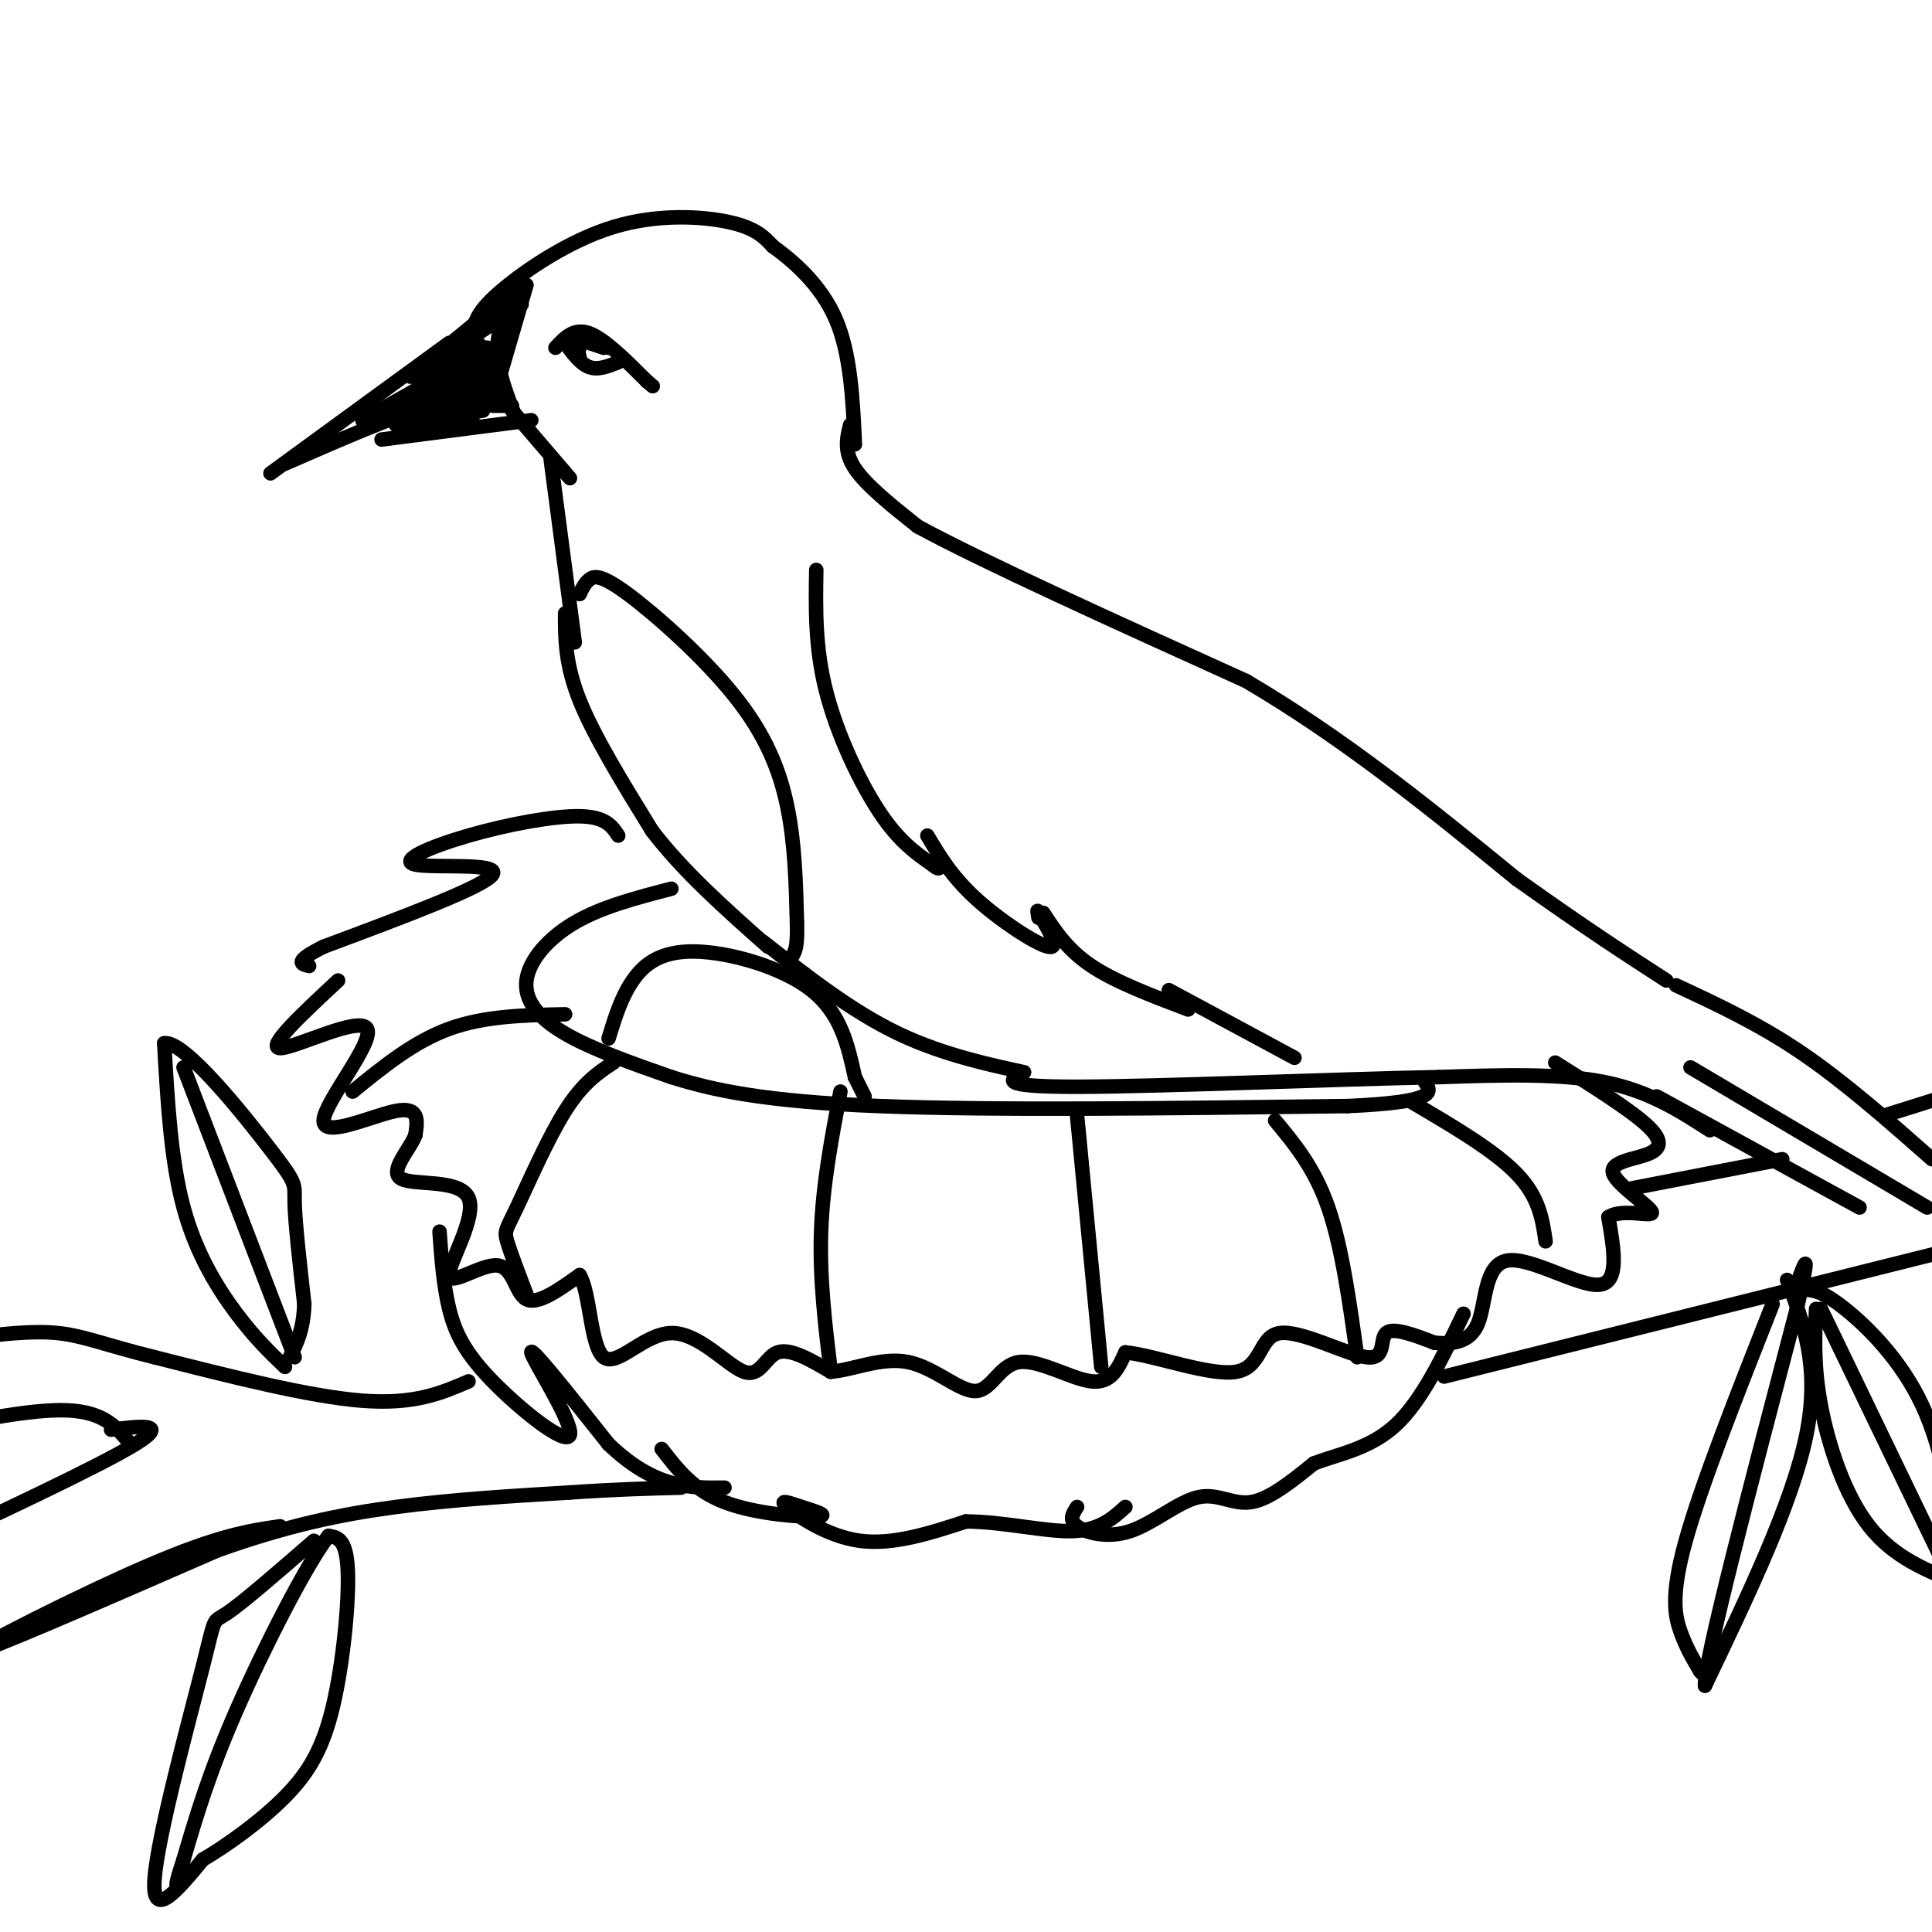<svg viewBox='0 0 400 400' version='1.1' xmlns='http://www.w3.org/2000/svg' xmlns:xlink='http://www.w3.org/1999/xlink'><g fill='none' stroke='#000000' stroke-width='3' stroke-linecap='round' stroke-linejoin='round'><path d='M98,68c0.595,-1.970 1.190,-3.940 6,-8c4.810,-4.060 13.833,-10.208 23,-13c9.167,-2.792 18.476,-2.226 24,-1c5.524,1.226 7.262,3.113 9,5'/><path d='M160,51c4.111,2.956 9.889,7.844 13,15c3.111,7.156 3.556,16.578 4,26'/><path d='M176,88c-0.667,2.750 -1.333,5.500 1,9c2.333,3.500 7.667,7.750 13,12'/><path d='M190,109c13.500,7.333 40.750,19.667 68,32'/><path d='M258,141c20.667,12.167 38.333,26.583 56,41'/><path d='M314,182c14.500,10.333 22.750,15.667 31,21'/><path d='M347,204c8.583,4.000 17.167,8.000 26,14c8.833,6.000 17.917,14.000 27,22'/><path d='M350,221c0.000,0.000 49.000,29.000 49,29'/><path d='M343,227c0.000,0.000 42.000,23.000 42,23'/><path d='M354,234c-6.333,-4.083 -12.667,-8.167 -22,-10c-9.333,-1.833 -21.667,-1.417 -34,-1'/><path d='M298,223c-21.467,0.422 -58.133,1.978 -75,2c-16.867,0.022 -13.933,-1.489 -11,-3'/><path d='M212,222c-6.244,-1.400 -16.356,-3.400 -26,-8c-9.644,-4.600 -18.822,-11.800 -28,-19'/><path d='M93,71c0.000,0.000 -37.000,27.000 -37,27'/><path d='M59,96c11.250,-4.917 22.500,-9.833 30,-12c7.500,-2.167 11.250,-1.583 15,-1'/><path d='M79,91c0.000,0.000 31.000,-4.000 31,-4'/><path d='M115,72c1.917,-2.083 3.833,-4.167 7,-3c3.167,1.167 7.583,5.583 12,10'/><path d='M134,79c2.000,1.667 1.000,0.833 0,0'/><path d='M117,71c1.583,2.167 3.167,4.333 5,5c1.833,0.667 3.917,-0.167 6,-1'/><path d='M106,85c0.000,0.000 12.000,14.000 12,14'/><path d='M114,95c0.000,0.000 5.000,38.000 5,38'/><path d='M117,127c0.000,5.250 0.000,10.500 3,18c3.000,7.500 9.000,17.250 15,27'/><path d='M135,172c6.500,8.500 15.250,16.250 24,24'/><path d='M119,70c0.000,0.000 1.000,2.000 1,2'/><path d='M119,70c0.000,0.000 1.000,4.000 1,4'/><path d='M139,184c-7.214,1.875 -14.429,3.750 -20,7c-5.571,3.250 -9.500,7.875 -10,12c-0.500,4.125 2.429,7.750 8,11c5.571,3.250 13.786,6.125 22,9'/><path d='M139,223c8.667,2.733 19.333,5.067 43,6c23.667,0.933 60.333,0.467 97,0'/><path d='M279,229c18.833,-0.833 17.417,-2.917 16,-5'/><path d='M126,215c1.304,-4.262 2.607,-8.524 5,-12c2.393,-3.476 5.875,-6.167 13,-6c7.125,0.167 17.893,3.190 24,8c6.107,4.810 7.554,11.405 9,18'/><path d='M177,223c1.833,3.667 1.917,3.833 2,4'/><path d='M128,173c-1.293,-1.954 -2.587,-3.907 -8,-4c-5.413,-0.093 -14.946,1.676 -23,4c-8.054,2.324 -14.630,5.203 -11,6c3.630,0.797 17.466,-0.486 16,2c-1.466,2.486 -18.233,8.743 -35,15'/><path d='M67,196c-6.333,3.167 -4.667,3.583 -3,4'/><path d='M70,203c-7.496,6.970 -14.992,13.939 -12,14c2.992,0.061 16.472,-6.788 18,-4c1.528,2.788 -8.896,15.212 -9,19c-0.104,3.788 10.113,-1.061 15,-2c4.887,-0.939 4.443,2.030 4,5'/><path d='M86,235c-1.015,2.847 -5.551,7.465 -3,9c2.551,1.535 12.189,-0.014 14,4c1.811,4.014 -4.205,13.591 -4,16c0.205,2.409 6.632,-2.352 10,-2c3.368,0.352 3.677,5.815 6,7c2.323,1.185 6.662,-1.907 11,-5'/><path d='M120,264c2.208,3.531 2.227,14.858 5,17c2.773,2.142 8.300,-4.900 14,-5c5.700,-0.100 11.573,6.742 15,8c3.427,1.258 4.408,-3.069 7,-4c2.592,-0.931 6.796,1.535 11,4'/><path d='M172,284c4.564,-0.318 10.474,-3.113 16,-2c5.526,1.113 10.667,6.133 14,6c3.333,-0.133 4.859,-5.421 9,-6c4.141,-0.579 10.897,3.549 15,4c4.103,0.451 5.551,-2.774 7,-6'/><path d='M233,280c6.030,0.568 17.605,4.986 23,4c5.395,-0.986 4.611,-7.378 9,-8c4.389,-0.622 13.951,4.525 18,5c4.049,0.475 2.585,-3.721 4,-5c1.415,-1.279 5.707,0.361 10,2'/><path d='M297,278c3.518,0.316 7.314,0.105 9,-4c1.686,-4.105 1.262,-12.105 6,-13c4.738,-0.895 14.640,5.316 19,5c4.360,-0.316 3.180,-7.158 2,-14'/><path d='M333,252c2.931,-1.957 9.258,0.150 9,-1c-0.258,-1.150 -7.100,-5.556 -8,-8c-0.900,-2.444 4.142,-2.927 7,-4c2.858,-1.073 3.531,-2.735 0,-6c-3.531,-3.265 -11.265,-8.132 -19,-13'/><path d='M91,255c0.400,5.563 0.801,11.126 2,16c1.199,4.874 3.198,9.059 9,15c5.802,5.941 15.408,13.638 16,11c0.592,-2.638 -7.831,-15.611 -8,-17c-0.169,-1.389 7.915,8.805 16,19'/><path d='M126,299c4.889,4.689 9.111,6.911 13,8c3.889,1.089 7.444,1.044 11,1'/><path d='M137,300c3.299,4.265 6.597,8.531 13,11c6.403,2.469 15.909,3.142 19,3c3.091,-0.142 -0.233,-1.100 -3,-2c-2.767,-0.900 -4.976,-1.742 -3,0c1.976,1.742 8.136,6.069 15,7c6.864,0.931 14.432,-1.535 22,-4'/><path d='M200,315c7.822,0.044 16.378,2.156 22,2c5.622,-0.156 8.311,-2.578 11,-5'/><path d='M223,312c-0.888,1.344 -1.777,2.689 0,4c1.777,1.311 6.219,2.589 11,1c4.781,-1.589 9.903,-6.043 14,-7c4.097,-0.957 7.171,1.584 11,1c3.829,-0.584 8.415,-4.292 13,-8'/><path d='M272,303c5.178,-2.000 11.622,-3.000 17,-8c5.378,-5.000 9.689,-14.000 14,-23'/><path d='M97,286c-5.583,2.417 -11.167,4.833 -22,4c-10.833,-0.833 -26.917,-4.917 -43,-9'/><path d='M32,281c-10.333,-2.556 -14.667,-4.444 -20,-5c-5.333,-0.556 -11.667,0.222 -18,1'/><path d='M27,299c-2.667,-3.333 -5.333,-6.667 -13,-7c-7.667,-0.333 -20.333,2.333 -33,5'/><path d='M23,296c6.167,-0.750 12.333,-1.500 5,3c-7.333,4.500 -28.167,14.250 -49,24'/><path d='M-21,323c-9.333,4.833 -8.167,4.917 -7,5'/><path d='M58,316c-6.289,0.911 -12.578,1.822 -27,8c-14.422,6.178 -36.978,17.622 -36,18c0.978,0.378 25.489,-10.311 50,-21'/><path d='M45,321c14.400,-5.133 25.400,-7.467 37,-9c11.600,-1.533 23.800,-2.267 36,-3'/><path d='M118,309c9.833,-0.667 16.417,-0.833 23,-1'/><path d='M299,285c0.000,0.000 120.000,-30.000 120,-30'/><path d='M338,246c0.000,0.000 31.000,-6.000 31,-6'/><path d='M390,231c0.000,0.000 35.000,-11.000 35,-11'/><path d='M65,319c-7.399,6.429 -14.798,12.857 -18,15c-3.202,2.143 -2.208,0.000 -5,11c-2.792,11.000 -9.369,35.143 -10,44c-0.631,8.857 4.685,2.429 10,-4'/><path d='M42,385c4.852,-2.836 11.981,-7.925 17,-13c5.019,-5.075 7.928,-10.136 10,-19c2.072,-8.864 3.306,-21.533 3,-28c-0.306,-6.467 -2.153,-6.734 -4,-7'/><path d='M68,318c-4.356,5.533 -13.244,22.867 -19,36c-5.756,13.133 -8.378,22.067 -11,31'/><path d='M38,385c-2.000,6.000 -1.500,5.500 -1,5'/><path d='M59,283c-3.089,-2.956 -6.178,-5.911 -10,-11c-3.822,-5.089 -8.378,-12.311 -11,-22c-2.622,-9.689 -3.311,-21.844 -4,-34'/><path d='M34,216c4.083,-0.690 16.292,14.583 22,22c5.708,7.417 4.917,6.976 5,11c0.083,4.024 1.042,12.512 2,21'/><path d='M63,270c-0.167,5.333 -1.583,8.167 -3,11'/><path d='M38,221c0.000,0.000 23.000,60.000 23,60'/><path d='M367,270c-7.400,18.756 -14.800,37.511 -18,49c-3.200,11.489 -2.200,15.711 -1,19c1.200,3.289 2.600,5.644 4,8'/><path d='M352,346c0.833,1.167 0.917,0.083 1,-1'/><path d='M370,265c3.417,9.000 6.833,18.000 4,32c-2.833,14.000 -11.917,33.000 -21,52'/><path d='M353,349c-0.333,-4.333 9.333,-41.167 19,-78'/><path d='M372,271c3.167,-13.833 1.583,-9.417 0,-5'/><path d='M376,271c-0.267,5.933 -0.533,11.867 1,20c1.533,8.133 4.867,18.467 10,25c5.133,6.533 12.067,9.267 19,12'/><path d='M374,267c1.778,0.222 3.556,0.444 8,4c4.444,3.556 11.556,10.444 16,20c4.444,9.556 6.222,21.778 8,34'/><path d='M377,271c0.000,0.000 27.000,56.000 27,56'/><path d='M169,118c-0.133,8.022 -0.267,16.044 2,25c2.267,8.956 6.933,18.844 11,25c4.067,6.156 7.533,8.578 11,11'/><path d='M193,179c2.000,1.667 1.500,0.333 1,-1'/><path d='M192,173c2.511,4.222 5.022,8.444 10,13c4.978,4.556 12.422,9.444 15,10c2.578,0.556 0.289,-3.222 -2,-7'/><path d='M215,189c-0.333,-1.000 -0.167,0.000 0,1'/><path d='M216,189c2.500,3.833 5.000,7.667 10,11c5.000,3.333 12.500,6.167 20,9'/><path d='M242,205c0.000,0.000 26.000,14.000 26,14'/><path d='M120,123c0.522,-1.116 1.043,-2.233 2,-3c0.957,-0.767 2.349,-1.185 8,3c5.651,4.185 15.560,12.973 22,21c6.440,8.027 9.411,15.293 11,23c1.589,7.707 1.794,15.853 2,24'/><path d='M165,191c0.167,5.167 -0.417,6.083 -1,7'/><path d='M119,69c0.000,0.000 7.000,3.000 7,3'/><path d='M122,71c0.000,0.000 3.000,1.000 3,1'/><path d='M93,75c0.000,0.000 8.000,-2.000 8,-2'/><path d='M101,72c-2.250,-0.167 -4.500,-0.333 -5,-1c-0.500,-0.667 0.750,-1.833 2,-3'/><path d='M99,71c0.000,0.000 4.000,9.000 4,9'/><path d='M96,71c0.000,0.000 9.000,-10.000 9,-10'/><path d='M91,73c0.000,0.000 17.000,-14.000 17,-14'/><path d='M93,73c0.000,0.000 15.000,-10.000 15,-10'/><path d='M95,77c0.000,0.000 10.000,-7.000 10,-7'/><path d='M97,78c0.000,0.000 6.000,-4.000 6,-4'/><path d='M85,78c0.000,0.000 6.000,-3.000 6,-3'/><path d='M75,87c0.000,0.000 23.000,-13.000 23,-13'/><path d='M80,85c0.000,0.000 21.000,-9.000 21,-9'/><path d='M87,82c0.000,0.000 15.000,-4.000 15,-4'/><path d='M96,81c0.000,0.000 6.000,-1.000 6,-1'/><path d='M102,79c0.000,0.000 2.000,1.000 2,1'/><path d='M91,87c0.000,0.000 7.000,-1.000 7,-1'/><path d='M89,87c0.000,0.000 10.000,-3.000 10,-3'/><path d='M82,88c0.000,0.000 18.000,-3.000 18,-3'/><path d='M102,84c0.000,0.000 4.000,0.000 4,0'/><path d='M109,59c0.000,0.000 -7.000,24.000 -7,24'/><path d='M106,61c-1.583,3.833 -3.167,7.667 -3,12c0.167,4.333 2.083,9.167 4,14'/><path d='M127,220c-3.179,2.107 -6.357,4.214 -10,10c-3.643,5.786 -7.750,15.250 -10,20c-2.250,4.750 -2.643,4.786 -2,7c0.643,2.214 2.321,6.607 4,11'/><path d='M73,226c6.333,-5.167 12.667,-10.333 20,-13c7.333,-2.667 15.667,-2.833 24,-3'/><path d='M174,226c-1.833,9.667 -3.667,19.333 -4,29c-0.333,9.667 0.833,19.333 2,29'/><path d='M223,231c0.000,0.000 5.000,52.000 5,52'/><path d='M264,232c4.083,4.917 8.167,9.833 11,18c2.833,8.167 4.417,19.583 6,31'/><path d='M292,228c8.667,5.083 17.333,10.167 22,15c4.667,4.833 5.333,9.417 6,14'/></g>
</svg>